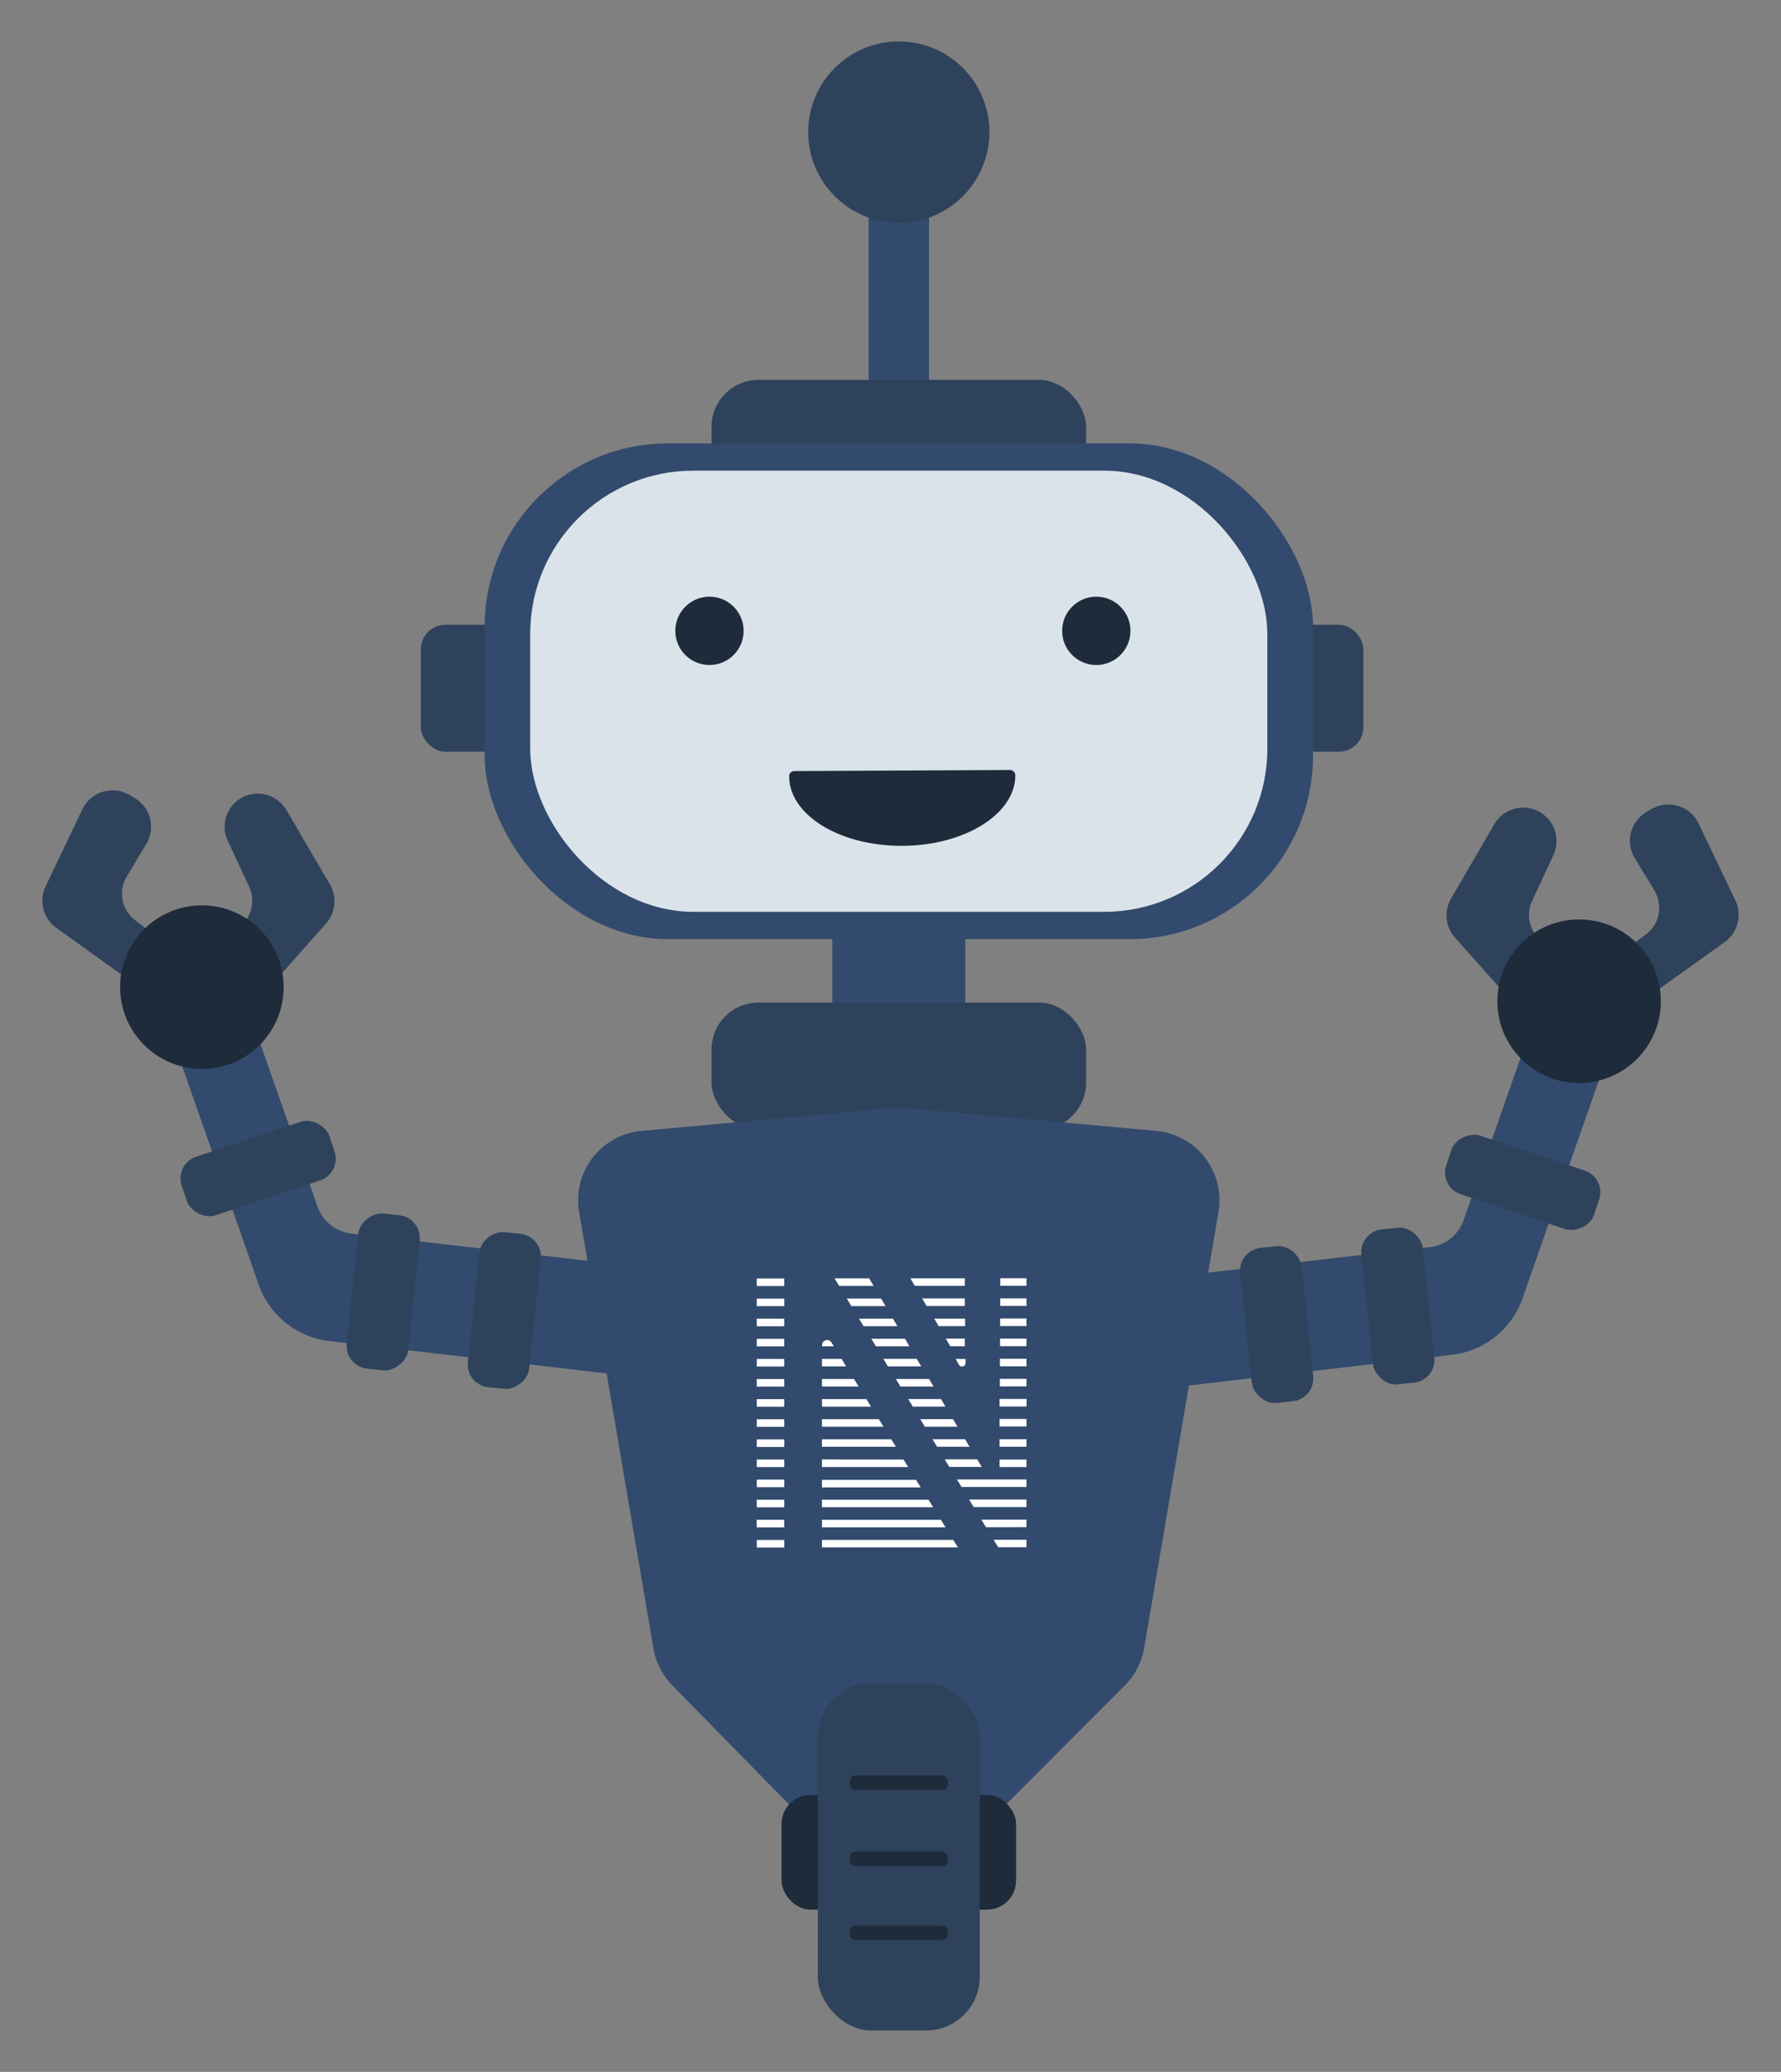 <svg id="Warstwa_1" data-name="Warstwa 1" xmlns="http://www.w3.org/2000/svg" viewBox="0 0 351.02 408.15"><rect x="0" y="0" width="351.02" height="408.15" fill="#808080" stroke="none"/><defs><style>.cls-1{fill:#324a6d;}.cls-2{fill:#2e425b;}.cls-3{fill:#dbe3ea;}.cls-4{fill:#1d2b3a;}.cls-5{fill:#fff;}</style></defs><g id="Group_252" data-name="Group 252"><rect id="Rectangle_165" data-name="Rectangle 165" class="cls-1" x="171.19" y="26.02" width="11.91" height="52.4"/><rect id="Rectangle_166" data-name="Rectangle 166" class="cls-2" x="248.47" y="123.07" width="20.24" height="25.01" rx="4.84"/><rect id="Rectangle_167" data-name="Rectangle 167" class="cls-1" x="164.05" y="148.68" width="26.2" height="52.4"/><rect id="Rectangle_168" data-name="Rectangle 168" class="cls-2" x="140.23" y="197.5" width="73.83" height="25.01" rx="9.25"/><rect id="Rectangle_169" data-name="Rectangle 169" class="cls-2" x="82.94" y="123.07" width="20.24" height="25.01" rx="4.84"/><rect id="Rectangle_170" data-name="Rectangle 170" class="cls-2" x="140.23" y="74.84" width="73.83" height="25.01" rx="9.25"/><rect id="Rectangle_171" data-name="Rectangle 171" class="cls-1" x="95.52" y="87.35" width="163.26" height="97.65" rx="36.11"/><rect id="Rectangle_172" data-name="Rectangle 172" class="cls-3" x="104.5" y="92.72" width="145.28" height="86.9" rx="32.14"/><circle id="Ellipse_70" data-name="Ellipse 70" class="cls-2" cx="177.15" cy="26.02" r="17.86"/><path id="Path_431" data-name="Path 431" class="cls-1" d="M177.15,218.16h0l-50.73,4.62A13.71,13.71,0,0,0,114,237.67c0,.35.08.71.14,1.06l14.65,86a13.7,13.7,0,0,0,3.72,7.28L167,367.17a13.71,13.71,0,0,0,19.39.21l.11-.11L221.7,332a13.7,13.7,0,0,0,3.81-7.39l14.64-85.88a13.69,13.69,0,0,0-11.21-15.81c-.35-.06-.7-.11-1.06-.14Z"/><rect id="Rectangle_173" data-name="Rectangle 173" class="cls-4" x="154.04" y="353.58" width="46.22" height="22.6" rx="5.71"/><rect id="Rectangle_174" data-name="Rectangle 174" class="cls-2" x="161.18" y="331.58" width="31.92" height="68.41" rx="10.57"/><rect id="Rectangle_175" data-name="Rectangle 175" class="cls-4" x="167.52" y="349.75" width="19.26" height="2.84" rx="1.05"/><rect id="Rectangle_176" data-name="Rectangle 176" class="cls-4" x="167.52" y="364.75" width="19.26" height="2.84" rx="1.05"/><rect id="Rectangle_177" data-name="Rectangle 177" class="cls-4" x="167.52" y="379.34" width="19.26" height="2.84" rx="1.05"/><g id="Group_241" data-name="Group 241"><path id="Path_432" data-name="Path 432" class="cls-5" d="M175,269.17h6.57l-.89-1.49h-6.58l.9,1.49"/><path id="Path_433" data-name="Path 433" class="cls-5" d="M189,268.84a.7.7,0,0,0,.94.27.69.69,0,0,0,.35-.64v-.77h-1.93Z"/><path id="Path_434" data-name="Path 434" class="cls-5" d="M173.65,255.8H166.9l.9,1.49h6.73c-.3-.52-.6-1-.88-1.48"/><rect id="Rectangle_178" data-name="Rectangle 178" class="cls-5" x="149.15" y="255.81" width="5.42" height="1.49"/><path id="Path_435" data-name="Path 435" class="cls-5" d="M182.62,257.27h7.53v-1.49h-8.4Z"/><path id="Path_436" data-name="Path 436" class="cls-5" d="M202.31,257.26v-1.49h-5.18v1.49Z"/><path id="Path_437" data-name="Path 437" class="cls-5" d="M202.31,261.22v-1.49h-5.2v1.49Z"/><path id="Path_438" data-name="Path 438" class="cls-5" d="M185,261.23h5.2v-1.48h-6.07Z"/><rect id="Rectangle_179" data-name="Rectangle 179" class="cls-5" x="149.15" y="259.77" width="5.41" height="1.49"/><path id="Path_439" data-name="Path 439" class="cls-5" d="M176,259.76h-6.7l.9,1.48h6.67l-.88-1.49"/><path id="Path_440" data-name="Path 440" class="cls-5" d="M163.92,264.53a1,1,0,0,0-1.89.54v.14h2.32Z"/><path id="Path_441" data-name="Path 441" class="cls-5" d="M187.28,265.19h2.87V263.7h-3.74Z"/><rect id="Rectangle_180" data-name="Rectangle 180" class="cls-5" x="149.15" y="263.74" width="5.41" height="1.49"/><path id="Path_442" data-name="Path 442" class="cls-5" d="M202.31,265.18V263.7H197.1c0,.49,0,1,0,1.48Z"/><path id="Path_443" data-name="Path 443" class="cls-5" d="M178.36,263.72h-6.63l.9,1.48h6.61l-.88-1.49"/><rect id="Rectangle_181" data-name="Rectangle 181" class="cls-5" x="149.15" y="251.85" width="5.41" height="1.49"/><path id="Path_444" data-name="Path 444" class="cls-5" d="M190.15,253.31v-1.49H179.43l.87,1.48Z"/><path id="Path_445" data-name="Path 445" class="cls-5" d="M172.18,253.32l-.88-1.49h-6.82l.91,1.48Z"/><path id="Path_446" data-name="Path 446" class="cls-5" d="M202.31,253.3v-1.49h-5.16c0,.43,0,.93,0,1.49Z"/><path id="Path_447" data-name="Path 447" class="cls-5" d="M202.31,269.15v-1.49h-5.23c0,.49,0,1,0,1.49Z"/><path id="Path_448" data-name="Path 448" class="cls-5" d="M165.88,267.69H162v1.48h4.77Z"/><rect id="Rectangle_182" data-name="Rectangle 182" class="cls-5" x="149.15" y="267.7" width="5.41" height="1.49"/><path id="Path_449" data-name="Path 449" class="cls-5" d="M177.46,273.13H184l-.89-1.48h-6.54l.9,1.49"/><path id="Path_450" data-name="Path 450" class="cls-5" d="M168.33,271.65H162v1.48h7.22Z"/><rect id="Rectangle_183" data-name="Rectangle 183" class="cls-5" x="149.15" y="271.66" width="5.41" height="1.49"/><path id="Path_451" data-name="Path 451" class="cls-5" d="M202.31,273.11v-1.49h-5.25v1.49Z"/><path id="Path_452" data-name="Path 452" class="cls-5" d="M170.77,275.61H162v1.49h9.67Z"/><rect id="Rectangle_184" data-name="Rectangle 184" class="cls-5" x="149.15" y="275.62" width="5.41" height="1.49"/><path id="Path_453" data-name="Path 453" class="cls-5" d="M202.32,277.07v-1.49H197v1.49Z"/><path id="Path_454" data-name="Path 454" class="cls-5" d="M179.87,277.09h6.47l-.88-1.49H179l.9,1.49"/><path id="Path_455" data-name="Path 455" class="cls-5" d="M182.28,281.05h6.44l-.89-1.49h-6.45l.9,1.48"/><rect id="Rectangle_185" data-name="Rectangle 185" class="cls-5" x="149.15" y="279.58" width="5.41" height="1.49"/><path id="Path_456" data-name="Path 456" class="cls-5" d="M202.32,281v-1.48H197c0,.5,0,1,0,1.48Z"/><path id="Path_457" data-name="Path 457" class="cls-5" d="M173.22,279.57H162v1.48h12.12Z"/><path id="Path_458" data-name="Path 458" class="cls-5" d="M175.67,283.53H162V285h14.57Z"/><path id="Path_459" data-name="Path 459" class="cls-5" d="M202.31,285v-1.48H197c0,.5,0,1,0,1.48Z"/><path id="Path_460" data-name="Path 460" class="cls-5" d="M184.69,285h6.4c-.29-.48-.58-1-.89-1.48h-6.41l.9,1.48"/><rect id="Rectangle_186" data-name="Rectangle 186" class="cls-5" x="149.15" y="283.55" width="5.42" height="1.49"/><rect id="Rectangle_187" data-name="Rectangle 187" class="cls-5" x="149.15" y="287.51" width="5.42" height="1.49"/><path id="Path_461" data-name="Path 461" class="cls-5" d="M186.2,287.48l.91,1.49h6.39l-.9-1.49Z"/><path id="Path_462" data-name="Path 462" class="cls-5" d="M202.31,289v-1.48H197c0,.52,0,1,0,1.48Z"/><path id="Path_463" data-name="Path 463" class="cls-5" d="M162,287.5V289l17,0-.92-1.48Z"/><rect id="Rectangle_188" data-name="Rectangle 188" class="cls-5" x="149.15" y="291.47" width="5.42" height="1.49"/><path id="Path_464" data-name="Path 464" class="cls-5" d="M202.31,292.92v-1.48h-13.7l.91,1.48Z"/><path id="Path_465" data-name="Path 465" class="cls-5" d="M162,293l19.46,0-.91-1.48H162Z"/><rect id="Rectangle_189" data-name="Rectangle 189" class="cls-5" x="149.15" y="295.43" width="5.42" height="1.49"/><path id="Path_466" data-name="Path 466" class="cls-5" d="M162,296.91l21.91,0-.92-1.48-21,0Z"/><path id="Path_467" data-name="Path 467" class="cls-5" d="M202.31,296.88v-1.49H191l.9,1.49Z"/><path id="Path_468" data-name="Path 468" class="cls-5" d="M202.31,300.84v-1.48h-8.88l.9,1.49Z"/><path id="Path_469" data-name="Path 469" class="cls-5" d="M162,300.87l24.36,0-.92-1.48-23.44,0Z"/><rect id="Rectangle_190" data-name="Rectangle 190" class="cls-5" x="149.14" y="299.39" width="5.42" height="1.49"/><path id="Path_470" data-name="Path 470" class="cls-5" d="M162,303.35v1.48l26.8,0-.92-1.48Z"/><path id="Path_471" data-name="Path 471" class="cls-5" d="M202.31,304.8v-1.48h-6.47c.35.58.65,1.08.9,1.48Z"/><rect id="Rectangle_191" data-name="Rectangle 191" class="cls-5" x="149.15" y="303.36" width="5.42" height="1.49"/></g><g id="Group_243" data-name="Group 243"><path id="Path_472" data-name="Path 472" class="cls-2" d="M25.66,156.67l1,.61a6.58,6.58,0,0,1,2.16,9L25,172.64a6.58,6.58,0,0,0,1.68,8.67l7.81,5.86a6.56,6.56,0,0,0,8.47-.49l4.71-4.47a6.57,6.57,0,0,0,1.43-7.54l-4.19-9A6.57,6.57,0,0,1,47,157.54h0a6.58,6.58,0,0,1,9.16,1.58l.3.47,8.56,14.63a6.57,6.57,0,0,1-.75,7.69L47.08,201.29a6.59,6.59,0,0,1-8.75,1l-27.2-19.49A6.58,6.58,0,0,1,9,174.59l7.24-15.17A6.58,6.58,0,0,1,25,156.33,5.36,5.36,0,0,1,25.66,156.67Z"/><g id="Group_242" data-name="Group 242"><path id="Path_473" data-name="Path 473" class="cls-1" d="M62.57,237.64,51,204.72a8,8,0,0,0-10.22-4.92h0A8,8,0,0,0,35.89,210h0L51,253.08a16.73,16.73,0,0,0,13.86,11.09l56.55,6.6a8,8,0,0,0,8.89-7l.65-5.58a8,8,0,0,0-7-8.89h0L69.22,243A8,8,0,0,1,62.57,237.64Z"/><rect id="Rectangle_192" data-name="Rectangle 192" class="cls-2" x="84.03" y="252.08" width="30.71" height="12.16" rx="4.5" transform="translate(-167.77 329.92) rotate(-83.98)"/><rect id="Rectangle_193" data-name="Rectangle 193" class="cls-2" x="60.17" y="248.43" width="30.71" height="12.16" rx="4.5" transform="translate(-185.5 302.92) rotate(-83.98)"/><rect id="Rectangle_194" data-name="Rectangle 194" class="cls-2" x="35.54" y="224.1" width="30.71" height="12.16" rx="4.5" transform="translate(-70.18 27.91) rotate(-18.43)"/></g><circle id="Ellipse_71" data-name="Ellipse 71" class="cls-4" cx="39.79" cy="194.46" r="16.11"/></g><g id="Group_245" data-name="Group 245"><path id="Path_474" data-name="Path 474" class="cls-2" d="M325.36,159.43l-1,.62a6.57,6.57,0,0,0-2.16,9l3.86,6.36a6.56,6.56,0,0,1-1.67,8.67l-7.81,5.86a6.58,6.58,0,0,1-8.48-.49L303.4,185a6.59,6.59,0,0,1-1.43-7.55l4.19-9a6.58,6.58,0,0,0-2.17-8.15h0a6.57,6.57,0,0,0-9.16,1.58c-.1.15-.21.31-.3.47L286,177a6.59,6.59,0,0,0,.76,7.69l17.22,19.38a6.59,6.59,0,0,0,8.75,1l27.2-19.5a6.58,6.58,0,0,0,2.1-8.17l-7.24-15.17a6.58,6.58,0,0,0-8.77-3.1C325.77,159.2,325.56,159.31,325.36,159.43Z"/><g id="Group_244" data-name="Group 244"><path id="Path_475" data-name="Path 475" class="cls-1" d="M288.45,240.41,300,207.49a8,8,0,0,1,10.22-4.92h0a8,8,0,0,1,4.92,10.22h0l-15.08,43a16.75,16.75,0,0,1-13.86,11.09l-56.56,6.6a8,8,0,0,1-8.88-7.05l-.65-5.58a8,8,0,0,1,7.06-8.89l54.64-6.29A8,8,0,0,0,288.45,240.41Z"/><rect id="Rectangle_195" data-name="Rectangle 195" class="cls-2" x="245.55" y="245.57" width="12.16" height="30.71" rx="4.5" transform="translate(-25.98 27.83) rotate(-6.02)"/><rect id="Rectangle_196" data-name="Rectangle 196" class="cls-2" x="269.42" y="241.94" width="12.16" height="30.69" rx="4.5" transform="translate(-25.5 30.36) rotate(-6.03)"/><rect id="Rectangle_197" data-name="Rectangle 197" class="cls-2" x="294.05" y="217.6" width="12.16" height="30.71" rx="4.5" transform="translate(-15.78 444.01) rotate(-71.57)"/></g><circle id="Ellipse_72" data-name="Ellipse 72" class="cls-4" cx="311.23" cy="197.23" r="16.11"/></g><circle id="Ellipse_73" data-name="Ellipse 73" class="cls-4" cx="139.83" cy="124.27" r="6.73"/><circle id="Ellipse_74" data-name="Ellipse 74" class="cls-4" cx="216.07" cy="124.27" r="6.73"/><path id="Path_476" data-name="Path 476" class="cls-4" d="M177.87,166.62c12.32-.06,22.28-6.3,22.24-13.94h0a1.06,1.06,0,0,0-1.06-1l-42.51.21a1,1,0,0,0-1,1h0C155.52,160.55,165.54,166.69,177.87,166.62Z"/></g></svg>